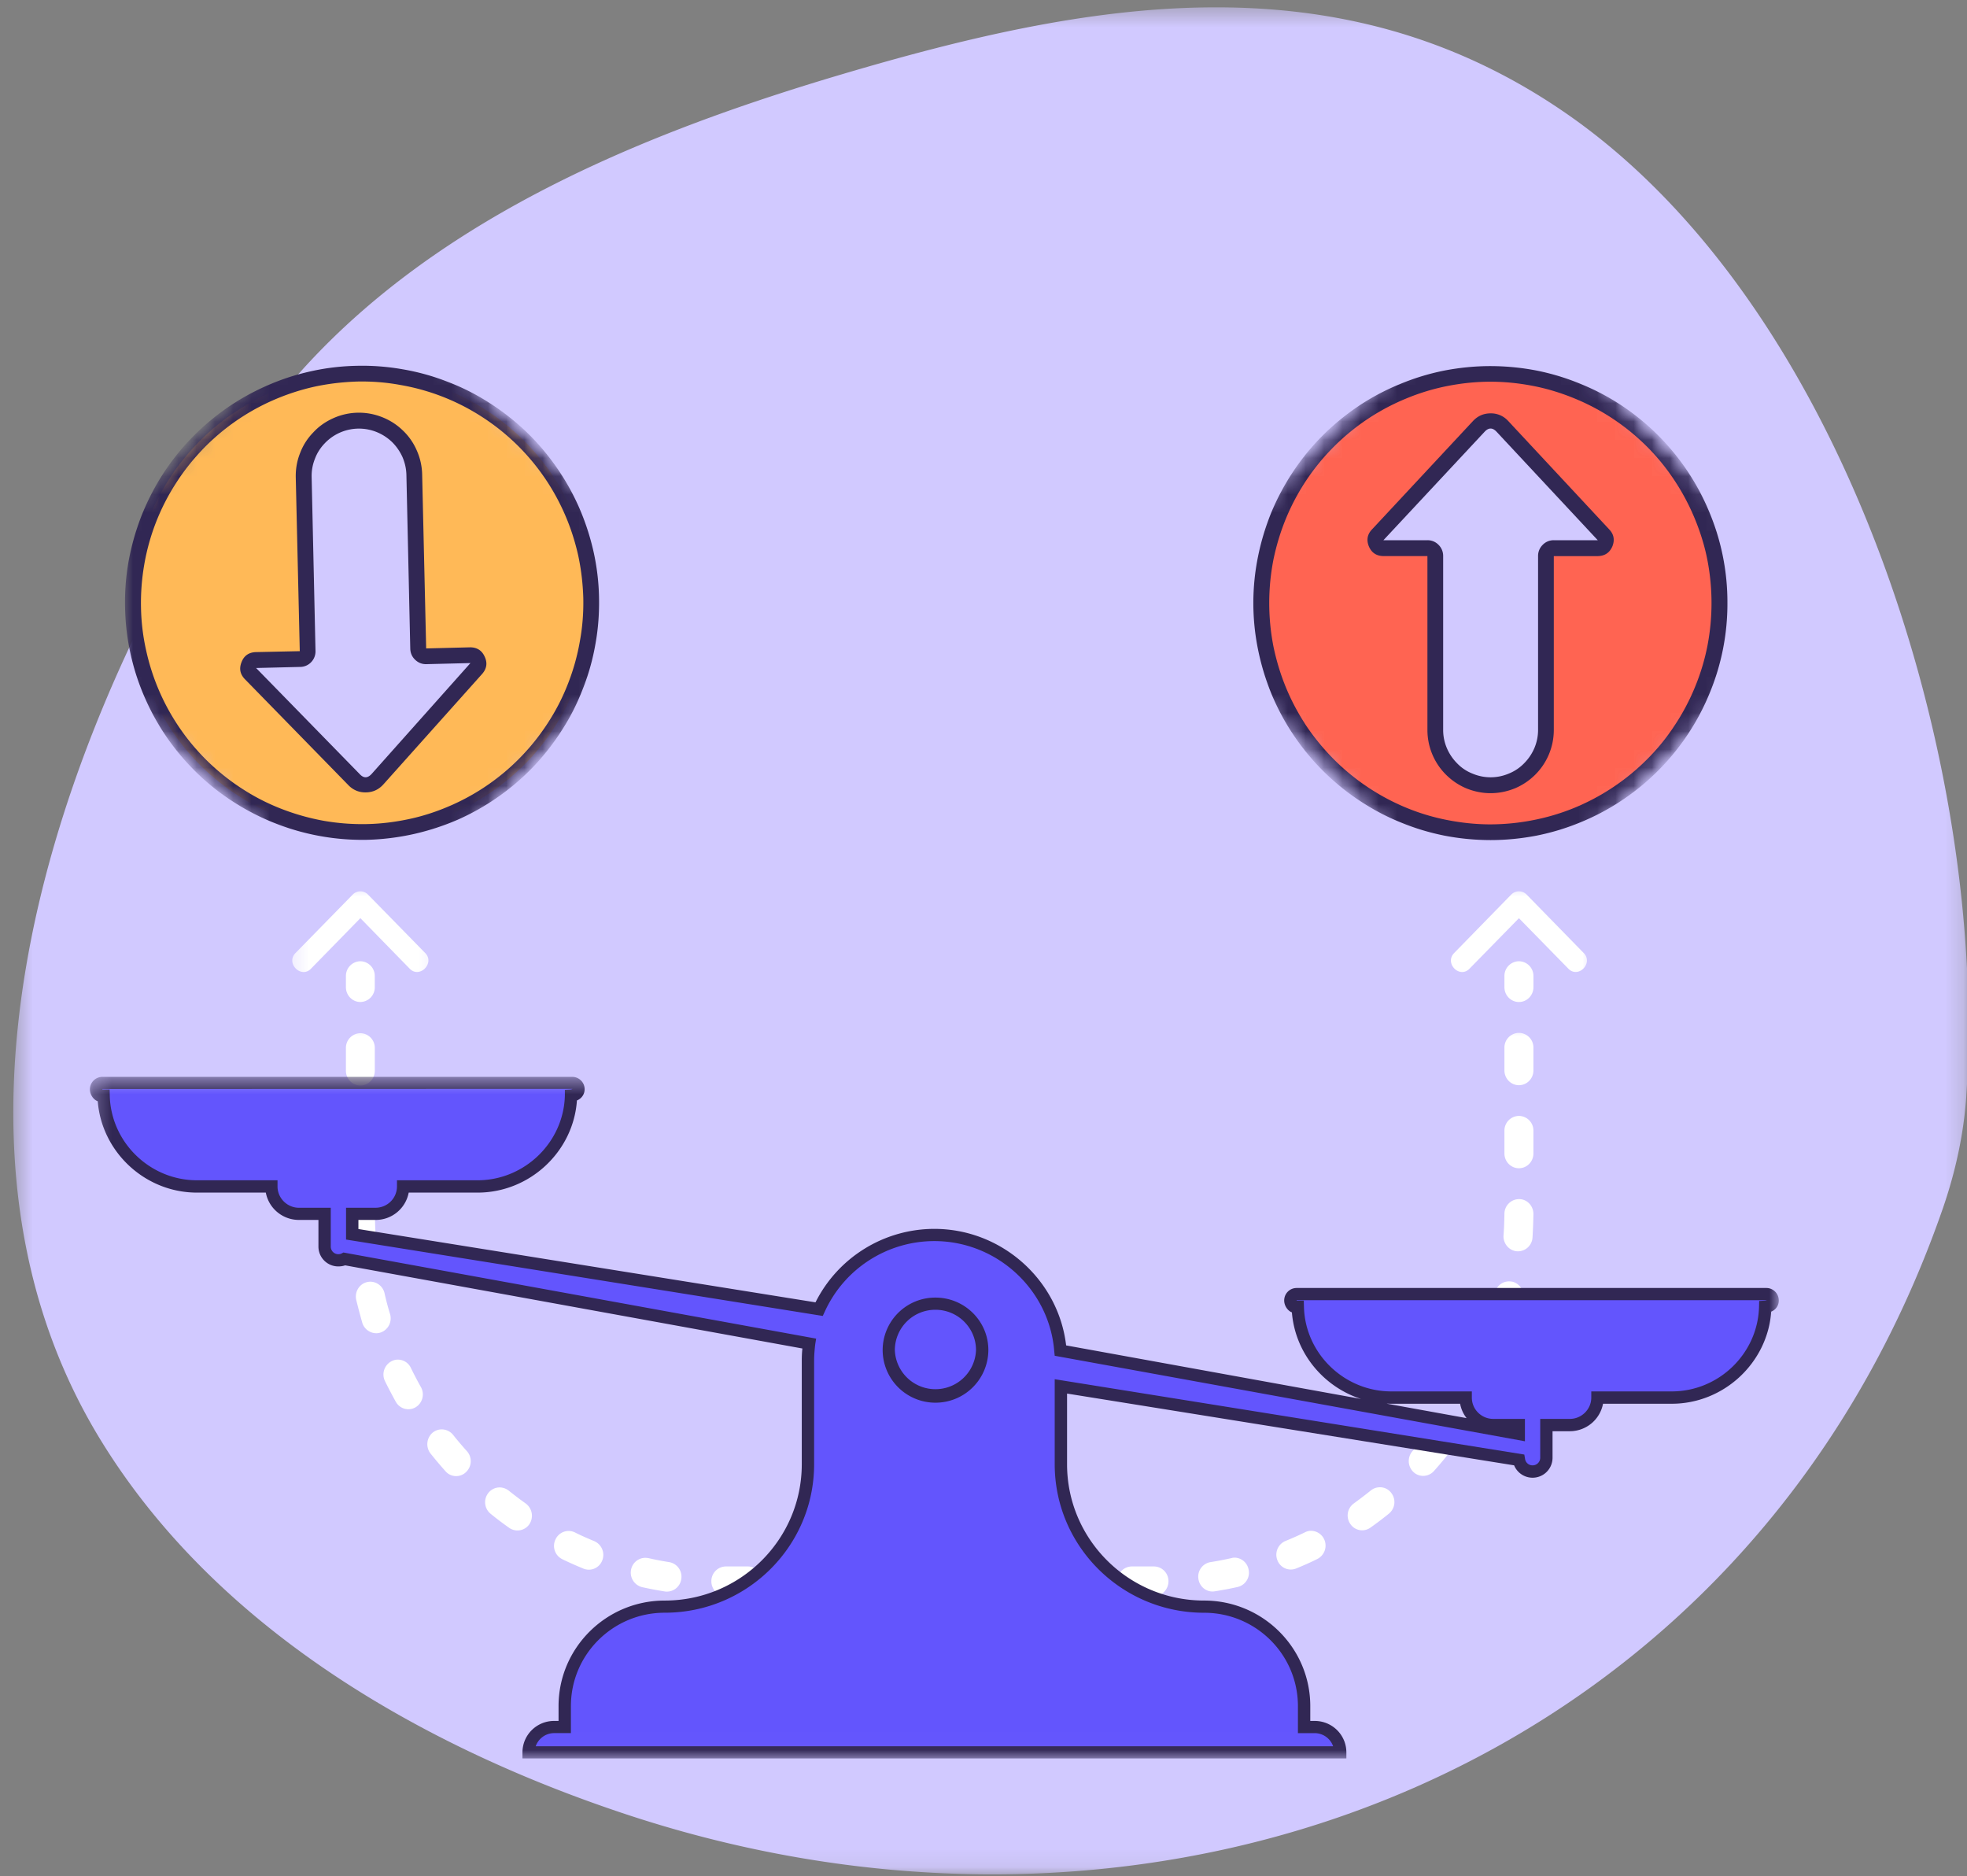 <svg width="108" height="103" viewBox="0 0 108 103" xmlns="http://www.w3.org/2000/svg" xmlns:xlink="http://www.w3.org/1999/xlink">
    <rect x="0" y="0" width="108" height="103" fill="#808080" stroke="none"/>
    <defs>
        <path id="uq2yj6uvya" d="M.44.407h107.348v102.492H.441z"/>
        <path id="so0xdl4opc" d="M0 0h67.244v32.071H0z"/>
        <path id="76trflwv3e" d="M.322.89h8.355v5.617H.322z"/>
        <path id="3e9d5tj28g" d="M0 .89h8.999v5.617H0z"/>
        <path id="c4sj7y5sci" d="M.305.55h92.731V37.97H.305z"/>
        <path id="0fsq7wfayk" d="M0 0h26.03v28.199H0z"/>
        <path id="bzha96r7km" d="m36.986 18.04-17.99 18.81L.187 18.87 18.166.05z"/>
        <path id="ksb0sq79po" d="m36.986 18.04-17.99 18.81L.187 18.87 18.166.05z"/>
        <path id="nwiv8t6fxq" d="M0 0h28.199v28.199H0z"/>
        <path id="4udx7i1jds" d="m36.986 18.04-17.99 18.81L.187 18.87 18.166.05z"/>
        <path id="vmuyyc75uu" d="m36.986 18.04-17.99 18.81L.187 18.87 18.166.05z"/>
        <path id="8ce4fzm2rw" d="M0 0h17.353v23.86H0z"/>
        <path id="kw0g6zrx6y" d="m36.986 18.04-17.99 18.81L.187 18.87 18.166.05z"/>
        <path id="jd4t4971rA" d="m36.986 18.04-17.99 18.81L.187 18.87 18.166.05z"/>
        <path id="zjob2evfsC" d="M0 0h28.199v28.199H0z"/>
        <path id="vg2pr7aroE" d="M.229 18.463 18.633.06l18.412 18.404-18.412 18.404z"/>
        <path id="4h2yu1dbgG" d="M.229 18.463 18.633.06l18.412 18.404-18.412 18.404z"/>
        <path id="az4bcew24I" d="M0 0h15.184v23.86H0z"/>
        <path id="udkmccewdK" d="M.229 18.463 18.633.06l18.412 18.404-18.412 18.404z"/>
        <path id="uog0ytv8nM" d="M.229 18.463 18.633.06l18.412 18.404-18.412 18.404z"/>
    </defs>
    <g fill="none" fill-rule="evenodd">
        <g transform="translate(.293)">
            <mask id="8xqbp7ha9b" fill="#fff">
                <use xlink:href="#uq2yj6uvya"/>
            </mask>
            <path d="M107.67 60.177c-.144 2.085-.593 4.135-1.271 6.11-10.575 30.562-42.545 43.188-72.337 33.308-11.201-3.712-22.411-10.168-28.75-20.412-9.811-15.845-3.185-36.613 5.576-51.34a59.325 59.325 0 0 1 3.059-4.643C21.48 12.87 33.987 7.617 45.883 4.093 59.33.11 72.972-2.415 85.453 6.058c15.6 10.575 23.42 35.91 22.217 54.077v.042" fill="#D1C9FF" fill-rule="nonzero" mask="url(#8xqbp7ha9b)"/>
        </g>
        <path d="M83.398 52.771a.805.805 0 0 0-.796.814v.61c0 .449.356.813.796.813.44 0 .797-.364.797-.813v-.61a.805.805 0 0 0-.797-.814z" fill="#FFF" fill-rule="nonzero"/>
        <g transform="translate(17.646 56.398)">
            <mask id="iudioudidd" fill="#fff">
                <use xlink:href="#so0xdl4opc"/>
            </mask>
            <path d="M65.752.305a.805.805 0 0 0-.796.813v1.246c0 .45.356.813.796.813.441 0 .797-.364.797-.813V1.118a.805.805 0 0 0-.797-.813zM2.144.322a.805.805 0 0 0-.797.813v1.246c0 .45.356.813.797.813a.803.803 0 0 0 .788-.813V1.135a.803.803 0 0 0-.788-.813zm63.608 4.542a.805.805 0 0 0-.796.813v1.246c0 .449.356.813.796.813.441 0 .797-.364.797-.813V5.677a.805.805 0 0 0-.797-.813zm-63.608.025a.805.805 0 0 0-.797.814v1.245c0 .45.356.814.797.814a.803.803 0 0 0 .788-.814V5.703a.803.803 0 0 0-.788-.814zm63.608 4.542a.808.808 0 0 0-.796.805c-.008.39-.017.796-.05 1.186-.026.449.304.839.736.873a.805.805 0 0 0 .856-.754c.026-.424.043-.865.051-1.288 0-.45-.347-.822-.788-.822h-.009zm-63.608.017h-.009a.805.805 0 0 0-.788.822c.009.432.026.864.051 1.296.034.45.415.78.856.754a.808.808 0 0 0 .729-.873 18.757 18.757 0 0 1-.043-1.194.808.808 0 0 0-.796-.805zm63.066 4.499a.787.787 0 0 0-.77.619c-.094.39-.196.78-.306 1.152a.805.805 0 0 0 .525 1.017.785.785 0 0 0 .992-.543c.127-.406.237-.83.33-1.245a.819.819 0 0 0-.584-.983c-.068-.009-.127-.017-.187-.017zm-62.524.017a.756.756 0 0 0-.186.025c-.424.102-.687.543-.585.983.102.415.212.83.33 1.246.128.423.577.67.992.542a.824.824 0 0 0 .534-1.017c-.119-.381-.22-.77-.305-1.152a.81.81 0 0 0-.78-.627zm61.016 4.262a.815.815 0 0 0-.72.45c-.17.355-.356.71-.543 1.058-.22.39-.093.89.289 1.11a.787.787 0 0 0 1.084-.305c.212-.373.415-.754.602-1.135a.82.82 0 0 0-.365-1.093.726.726 0 0 0-.347-.085zm-59.5.017a.726.726 0 0 0-.347.085.823.823 0 0 0-.364 1.093c.186.381.39.762.593 1.135.22.39.703.525 1.085.305a.823.823 0 0 0 .296-1.11 20.84 20.84 0 0 1-.55-1.05.786.786 0 0 0-.712-.458zm57.094 3.813a.762.762 0 0 0-.619.305c-.246.305-.5.61-.763.898a.832.832 0 0 0 .043 1.152c.322.305.83.28 1.127-.05.28-.314.559-.644.822-.975a.823.823 0 0 0-.11-1.144.765.765 0 0 0-.5-.186zm-54.687.017a.785.785 0 0 0-.5.178.834.834 0 0 0-.118 1.144c.27.339.542.66.83.983a.776.776 0 0 0 1.118.042.824.824 0 0 0 .051-1.152 19.376 19.376 0 0 1-.762-.899.803.803 0 0 0-.619-.296zm51.51 3.177c-.17 0-.34.051-.492.17-.305.246-.619.483-.932.712a.814.814 0 0 0-.204 1.126.778.778 0 0 0 1.102.212c.347-.245.686-.5 1.017-.77a.816.816 0 0 0 .135-1.136.763.763 0 0 0-.627-.314zm-48.332.009a.786.786 0 0 0-.627.313.816.816 0 0 0 .135 1.136c.33.27.67.525 1.017.77a.793.793 0 0 0 1.11-.203.838.838 0 0 0-.203-1.135 19.538 19.538 0 0 1-.94-.712.841.841 0 0 0-.492-.17zm44.552 2.38a.717.717 0 0 0-.339.086c-.347.169-.712.33-1.068.474a.818.818 0 0 0-.44 1.06.787.787 0 0 0 1.034.448c.39-.16.78-.33 1.152-.517a.825.825 0 0 0 .381-1.084.806.806 0 0 0-.72-.466zm-40.773.01a.794.794 0 0 0-.712.465.814.814 0 0 0 .373 1.085c.381.186.77.356 1.16.517a.787.787 0 0 0 1.034-.45.822.822 0 0 0-.44-1.059c-.365-.152-.72-.305-1.068-.482a.829.829 0 0 0-.347-.077zm36.57 1.465a.546.546 0 0 0-.17.026c-.38.084-.77.16-1.152.22a.806.806 0 0 0-.66.923c.067.45.474.755.906.678.415-.067.839-.144 1.246-.237a.801.801 0 0 0 .601-.966.794.794 0 0 0-.77-.644zm-32.35.009a.804.804 0 0 0-.78.635.823.823 0 0 0 .601.975c.416.093.83.169 1.246.237a.8.8 0 0 0 .907-.678.81.81 0 0 0-.661-.932c-.382-.06-.771-.136-1.144-.22-.06-.009-.119-.017-.17-.017zm27.927.474h-1.22a.81.81 0 0 0-.796.814c0 .449.364.813.796.813h1.22c.44 0 .797-.364.797-.813a.805.805 0 0 0-.797-.814zm-4.457 0h-1.22a.805.805 0 0 0-.796.814c0 .449.356.813.796.813h1.22c.44 0 .797-.364.797-.813a.805.805 0 0 0-.797-.814zm-4.457 0h-1.22a.805.805 0 0 0-.796.814c0 .449.356.813.796.813h1.22a.803.803 0 0 0 .788-.813.803.803 0 0 0-.788-.814zm-4.465 0h-1.212a.805.805 0 0 0-.796.814c0 .449.356.813.796.813h1.212c.44 0 .796-.364.796-.813a.805.805 0 0 0-.796-.814zm-4.457 0h-1.212a.805.805 0 0 0-.796.814c0 .449.356.813.796.813h1.212c.44 0 .797-.364.797-.813a.805.805 0 0 0-.797-.814zm-4.457 0h-1.212a.805.805 0 0 0-.796.814c0 .449.356.813.796.813h1.212c.44 0 .797-.364.797-.813a.805.805 0 0 0-.797-.814z" fill="#FFF" fill-rule="nonzero" mask="url(#iudioudidd)"/>
        </g>
        <path d="M19.79 52.771a.805.805 0 0 0-.797.814v.61c0 .449.356.813.796.813a.803.803 0 0 0 .788-.813v-.61a.803.803 0 0 0-.788-.814z" fill="#FFF" fill-rule="nonzero"/>
        <g transform="translate(15.477 47.721)">
            <mask id="f50u1sfu6f" fill="#fff">
                <use xlink:href="#76trflwv3e"/>
            </mask>
            <path d="M.746 4.601 3.889 1.39a.583.583 0 0 1 .84 0L7.871 4.6c.542.55-.305 1.415-.848.864L3.89 2.254h.84L1.592 5.465c-.542.551-1.39-.305-.847-.864z" fill="#FFF" fill-rule="nonzero" mask="url(#f50u1sfu6f)"/>
        </g>
        <g transform="translate(78.382 47.721)">
            <mask id="xro9hkiuuh" fill="#fff">
                <use xlink:href="#3e9d5tj28g"/>
            </mask>
            <path d="M1.457 4.601 4.593 1.39a.593.593 0 0 1 .847 0L8.575 4.6c.542.55-.297 1.415-.839.864L4.593 2.254h.847L2.296 5.465c-.542.551-1.38-.305-.839-.864z" fill="#FFF" fill-rule="nonzero" mask="url(#xro9hkiuuh)"/>
        </g>
        <g transform="translate(4.63 58.567)">
            <mask id="yvgesrsvwj" fill="#fff">
                <use xlink:href="#c4sj7y5sci"/>
            </mask>
            <g mask="url(#yvgesrsvwj)" fill-rule="nonzero">
                <path d="M92.35 12.481H66.566a.344.344 0 0 0-.347.348c0 .186.152.347.228.347h.178c.068 2.762 2.339 4.982 5.135 4.982h4.084c0 .83.678 1.508 1.517 1.508h1.398v.483l-25.166-4.575c-.28-3.55-3.27-6.347-6.922-6.347a6.961 6.961 0 0 0-6.33 4.076L14.71 9.193V8.075h1.279c.839 0 1.517-.678 1.517-1.508h4.084c2.796 0 5.067-2.229 5.135-4.991.27-.017.406-.161.406-.347a.349.349 0 0 0-.347-.348H1a.356.356 0 0 0-.356.348c0 .195.161.355.237.355h.178c.06 2.763 2.33 4.983 5.126 4.983h4.085c0 .83.686 1.508 1.516 1.508h1.407v1.796c0 .416.339.754.754.754a.859.859 0 0 0 .33-.076L39.8 15.193a6.825 6.825 0 0 0-.068.94v5.686c0 4.321-3.516 7.812-7.863 7.812-3.034 0-5.49 2.449-5.49 5.465v1.144h-.585c-.771 0-1.407.627-1.407 1.398h44.57a1.4 1.4 0 0 0-1.399-1.398h-.584v-1.144c0-3.016-2.458-5.465-5.491-5.465-4.347 0-7.863-3.491-7.863-7.812v-4.28l25.148 4.042c.06.356.373.636.755.636a.756.756 0 0 0 .754-.754v-1.797h1.288c.83 0 1.516-.677 1.516-1.508h4.076c2.805 0 5.075-2.22 5.135-4.99.27-.018.415-.162.415-.34a.35.35 0 0 0-.356-.347" fill="#6355FD"/>
                <path d="m71.497 18.489 4.398.796a1.803 1.803 0 0 1-.356-.788H71.76c-.085 0-.178-.008-.263-.008zm-46.713 18.81h43.782a1.073 1.073 0 0 0-1.009-.72h-.923v-1.483c0-2.83-2.305-5.126-5.152-5.126-4.525 0-8.202-3.652-8.202-8.151v-4.67l25.784 4.136.042.246a.413.413 0 0 0 .416.347.416.416 0 0 0 .415-.415v-2.135h1.627c.644 0 1.177-.526 1.177-1.17v-.339h4.415c2.593 0 4.736-2.084 4.796-4.66l.008-.305.305-.017c.085-.008.11-.025.11-.025h-25.81v.025h.39l.01.33c.058 2.568 2.21 4.652 4.795 4.652h4.423v.34c0 .643.525 1.169 1.178 1.169h1.737v1.228L53.28 15.862l-.026-.254c-.27-3.39-3.16-6.042-6.583-6.042a6.615 6.615 0 0 0-6.016 3.873l-.11.237L14.37 9.482V7.736h1.618c.652 0 1.178-.525 1.178-1.17v-.338h4.423c2.584 0 4.736-2.085 4.796-4.66v-.305l.313-.017c.076-.009.102-.034.102-.034L1 1.22C.99 1.23.99 1.237.99 1.246h.399l.008.33c.06 2.567 2.203 4.652 4.787 4.652h4.424v.339c0 .644.533 1.17 1.177 1.17h1.746V9.87a.416.416 0 0 0 .601.373l.094-.05L40.18 14.92l-.05.314c-.035.305-.06.602-.06.898v5.686c0 4.499-3.677 8.15-8.202 8.15-2.847 0-5.152 2.297-5.152 5.127v1.483h-.923c-.466 0-.865.305-1.009.72zm44.51.67H24.056v-.33c0-.958.78-1.73 1.737-1.73h.245v-.813c0-3.194 2.61-5.795 5.83-5.795 4.152 0 7.524-3.356 7.524-7.482v-5.686c0-.22.009-.44.034-.67L14.32 10.898c-.119.042-.246.059-.373.059a1.088 1.088 0 0 1-1.093-1.085V8.405h-1.068c-.906 0-1.66-.643-1.821-1.5h-3.78C3.338 6.906.957 4.678.737 1.89.5 1.805.305 1.525.305 1.229A.69.69 0 0 1 1 .55h25.784c.381 0 .686.305.686.678 0 .245-.135.5-.423.618-.195 2.813-2.593 5.059-5.457 5.059h-3.78a1.842 1.842 0 0 1-1.821 1.5h-.94v.5l25.097 4.024a7.304 7.304 0 0 1 6.525-4.033c3.686 0 6.812 2.788 7.236 6.397l16.192 2.94c-2.067-.669-3.618-2.525-3.796-4.753-.229-.085-.423-.364-.423-.652 0-.382.305-.687.686-.687H92.35c.381 0 .686.305.686.687a.65.65 0 0 1-.415.61c-.203 2.813-2.601 5.058-5.465 5.058h-3.77a1.856 1.856 0 0 1-1.822 1.508h-.95v1.458a1.096 1.096 0 0 1-2.11.415l-24.546-3.94v3.88c0 4.127 3.372 7.483 7.524 7.483 3.22 0 5.83 2.6 5.83 5.795v.814h.245c.958 0 1.737.77 1.737 1.728v.33" fill="#312754"/>
            </g>
        </g>
        <path d="M53.928 74.116a2.557 2.557 0 0 1-2.567 2.55 2.562 2.562 0 0 1-2.568-2.55 2.562 2.562 0 0 1 2.568-2.55 2.557 2.557 0 0 1 2.567 2.55" fill="#6355FD" fill-rule="nonzero"/>
        <path d="M51.36 71.904a2.222 2.222 0 0 0-2.228 2.212 2.23 2.23 0 0 0 4.457 0c0-1.22-1-2.212-2.228-2.212zm0 5.101a2.895 2.895 0 0 1-2.897-2.89 2.888 2.888 0 0 1 2.898-2.88c1.601 0 2.906 1.288 2.906 2.88a2.902 2.902 0 0 1-2.906 2.89" fill="#312754" fill-rule="nonzero"/>
        <g transform="translate(6.8 19.522)">
            <mask id="wn9gxrhp2l" fill="#fff">
                <use xlink:href="#0fsq7wfayk"/>
            </mask>
            <g mask="url(#wn9gxrhp2l)">
                <g transform="translate(-5.507 -4.88)">
                    <mask id="5au12etl0n" fill="#fff">
                        <use xlink:href="#bzha96r7km"/>
                    </mask>
                    <g mask="url(#5au12etl0n)">
                        <mask id="spfs3nshup" fill="#fff">
                            <use xlink:href="#ksb0sq79po"/>
                        </mask>
                        <path d="M27.682 27.148a12.52 12.52 0 0 0 1.517-1.949 12.44 12.44 0 0 0 1.118-2.194c.297-.771.517-1.568.661-2.381a12.54 12.54 0 0 0-.881-7.245 12.527 12.527 0 0 0-4.762-5.542 12.517 12.517 0 0 0-7.033-1.965c-.83.017-1.644.119-2.449.297-.805.177-1.584.44-2.347.77-.754.331-1.466.738-2.144 1.212a12.118 12.118 0 0 0-1.872 1.61 13.037 13.037 0 0 0-1.525 1.94 12.622 12.622 0 0 0-1.957 7.033c.016.83.118 1.644.296 2.45.178.804.432 1.584.771 2.346.33.754.737 1.466 1.212 2.144a12.542 12.542 0 0 0 1.601 1.873 13.108 13.108 0 0 0 1.949 1.525c.695.44 1.423.813 2.195 1.11.77.296 1.567.517 2.38.66a12.54 12.54 0 0 0 4.907-.11 12.005 12.005 0 0 0 2.338-.77 12.2 12.2 0 0 0 2.152-1.212 12.982 12.982 0 0 0 1.873-1.602zm-15.226-4.812c-.136-.136-.161-.297-.094-.475.077-.17.204-.263.39-.263l2.423-.059c.289-.008.424-.152.424-.44l-.22-9.541c-.009-.407.06-.797.212-1.17a3.041 3.041 0 0 1 1.601-1.677 3.035 3.035 0 0 1 1.152-.255 3.038 3.038 0 0 1 2.17.84 3.068 3.068 0 0 1 .94 2.126l.212 9.54c.008.289.161.425.449.425l2.415-.06c.186 0 .322.085.407.254a.4.4 0 0 1-.077.466L19.43 28.14a.826.826 0 0 1-.627.288.831.831 0 0 1-.644-.254l-5.702-5.838z" fill="#FFB957" fill-rule="nonzero" mask="url(#spfs3nshup)"/>
                    </g>
                </g>
            </g>
        </g>
        <g transform="translate(6.8 19.522)">
            <mask id="1bt0yq9w1r" fill="#fff">
                <use xlink:href="#nwiv8t6fxq"/>
            </mask>
            <g mask="url(#1bt0yq9w1r)">
                <g transform="translate(-5.507 -4.88)">
                    <mask id="zoggw8v9zt" fill="#fff">
                        <use xlink:href="#4udx7i1jds"/>
                    </mask>
                    <g mask="url(#zoggw8v9zt)">
                        <mask id="3kljz9oyav" fill="#fff">
                            <use xlink:href="#vmuyyc75uu"/>
                        </mask>
                        <path d="M27.995 27.445a13.322 13.322 0 0 0 1.568-2.008c.466-.72.847-1.483 1.152-2.28.314-.796.543-1.618.687-2.457.152-.839.212-1.686.195-2.542a12.704 12.704 0 0 0-.305-2.533 13.522 13.522 0 0 0-.797-2.424 13 13 0 0 0-1.254-2.22 12.96 12.96 0 0 0-1.66-1.94 13.323 13.323 0 0 0-2.009-1.568 12.244 12.244 0 0 0-2.28-1.152 12.458 12.458 0 0 0-2.456-.686 12.805 12.805 0 0 0-2.542-.195c-.856.017-1.704.118-2.534.305-.839.186-1.644.449-2.423.796-.788.348-1.525.763-2.229 1.254a13.33 13.33 0 0 0-1.932 1.661A12.853 12.853 0 0 0 7.6 11.464c-.457.72-.838 1.483-1.152 2.28a13.736 13.736 0 0 0-.686 2.457 12.797 12.797 0 0 0-.187 2.542c.017.856.119 1.703.305 2.533.187.84.45 1.644.797 2.424.347.788.762 1.525 1.254 2.228a13.33 13.33 0 0 0 1.66 1.932 12.8 12.8 0 0 0 2.009 1.568 13.066 13.066 0 0 0 7.279 2.034 13.452 13.452 0 0 0 2.533-.314c.83-.187 1.644-.45 2.423-.788a13 13 0 0 0 2.22-1.254 12.96 12.96 0 0 0 1.94-1.661zM9.803 10.058a12.108 12.108 0 0 1 3.881-2.72 12.414 12.414 0 0 1 2.263-.746c.78-.17 1.567-.262 2.364-.288.796-.017 1.584.042 2.372.187a11.984 11.984 0 0 1 4.423 1.711A12.109 12.109 0 0 1 29.7 13.55c.322.728.567 1.483.745 2.262.17.78.263 1.568.288 2.364.017.797-.042 1.593-.186 2.373-.136.788-.347 1.55-.636 2.296a11.651 11.651 0 0 1-1.076 2.127 12.108 12.108 0 0 1-5.347 4.593c-.728.321-1.482.575-2.262.745-.78.17-1.567.271-2.364.288a12.332 12.332 0 0 1-2.372-.178 12.656 12.656 0 0 1-2.296-.644 11.651 11.651 0 0 1-2.127-1.076 12.109 12.109 0 0 1-5.33-7.609 11.71 11.71 0 0 1-.288-2.364c-.017-.797.042-1.585.178-2.373a11.983 11.983 0 0 1 1.712-4.423c.423-.669.915-1.296 1.465-1.872z" fill="#312754" fill-rule="nonzero" mask="url(#3kljz9oyav)"/>
                    </g>
                </g>
            </g>
        </g>
        <g transform="translate(11.138 21.692)">
            <mask id="elsufli6mx" fill="#fff">
                <use xlink:href="#8ce4fzm2rw"/>
            </mask>
            <g mask="url(#elsufli6mx)">
                <g transform="translate(-9.846 -7.05)">
                    <mask id="dmyj5x3ckz" fill="#fff">
                        <use xlink:href="#kw0g6zrx6y"/>
                    </mask>
                    <g mask="url(#dmyj5x3ckz)">
                        <mask id="tcvfwn7prB" fill="#fff">
                            <use xlink:href="#jd4t4971rA"/>
                        </mask>
                        <path d="m19.751 28.428 5.44-6.084c.246-.288.288-.602.127-.94-.153-.34-.424-.509-.797-.509l-2.414.06-.22-9.55a3.413 3.413 0 0 0-.297-1.322 3.323 3.323 0 0 0-.771-1.101 3.416 3.416 0 0 0-1.144-.729 3.436 3.436 0 0 0-2.66.06c-.416.186-.789.44-1.102.779-.322.33-.568.712-.73 1.144-.169.423-.245.872-.236 1.33l.22 9.54-2.423.052c-.373.017-.636.195-.771.542-.144.356-.085.66.169.932l5.711 5.847c.263.262.585.39.957.38.373-.008.687-.152.941-.431zm-6.982-6.398 2.415-.059a.84.84 0 0 0 .61-.263.849.849 0 0 0 .237-.618l-.212-9.54c-.008-.348.051-.679.178-1 .119-.323.305-.61.543-.857a2.591 2.591 0 0 1 2.821-.627c.322.127.602.305.856.543.246.237.44.517.585.83.135.314.212.644.22.991l.212 9.541c.008.238.093.44.271.61.17.161.381.246.619.238l2.414-.06-5.431 6.093c-.212.228-.424.237-.635.017l-5.703-5.839z" fill="#312754" fill-rule="nonzero" mask="url(#tcvfwn7prB)"/>
                    </g>
                </g>
            </g>
        </g>
        <g transform="translate(67.536 19.522)">
            <mask id="zc11xglwsD" fill="#fff">
                <use xlink:href="#zjob2evfsC"/>
            </mask>
            <g mask="url(#zc11xglwsD)">
                <g transform="translate(-4.338 -4.88)">
                    <mask id="4klg74d61F" fill="#fff">
                        <use xlink:href="#vg2pr7aroE"/>
                    </mask>
                    <g mask="url(#4klg74d61F)">
                        <mask id="qugi0172nH" fill="#fff">
                            <use xlink:href="#4h2yu1dbgG"/>
                        </mask>
                        <g mask="url(#qugi0172nH)" fill-rule="nonzero">
                            <path d="M9.736 9.566a12.973 12.973 0 0 0-1.56 1.907 12.485 12.485 0 0 0-1.16 2.177 12.19 12.19 0 0 0-.72 2.356 12.643 12.643 0 0 0-.238 2.457c0 .83.077 1.644.238 2.457.16.805.398 1.593.72 2.356.313.763.703 1.491 1.16 2.178.458.686.984 1.321 1.56 1.906.584.585 1.22 1.102 1.906 1.568.695.457 1.415.847 2.178 1.16.762.314 1.55.551 2.364.712.805.161 1.627.246 2.449.246.83 0 1.644-.085 2.457-.246a12.41 12.41 0 0 0 4.533-1.873 13.029 13.029 0 0 0 1.907-1.567 12.507 12.507 0 0 0 2.728-4.084c.314-.763.56-1.55.72-2.356a12.58 12.58 0 0 0 .237-2.457c0-.822-.076-1.644-.237-2.457a12.81 12.81 0 0 0-1.88-4.533 12.507 12.507 0 0 0-1.568-1.907A13.029 13.029 0 0 0 25.623 8a13.003 13.003 0 0 0-2.169-1.161c-.763-.314-1.55-.55-2.364-.712a12.588 12.588 0 0 0-2.457-.246c-.822 0-1.644.085-2.45.246-.813.161-1.6.398-2.363.712-.763.322-1.483.703-2.178 1.16-.686.467-1.322.984-1.906 1.568zm15.116 5.16c.127.136.153.289.085.467a.413.413 0 0 1-.398.262h-2.424c-.288 0-.432.144-.432.432v9.541c0 .407-.076.788-.229 1.161a3.136 3.136 0 0 1-.66.983c-.289.288-.61.508-.984.66a3.048 3.048 0 0 1-2.321 0 2.991 2.991 0 0 1-.992-.66c-.28-.28-.5-.61-.652-.983a3.025 3.025 0 0 1-.237-1.16v-9.542c0-.288-.144-.432-.432-.432H12.76c-.195 0-.322-.093-.399-.262-.076-.178-.05-.33.077-.466l5.575-5.974a.845.845 0 0 1 .636-.271c.245 0 .457.093.635.27l5.567 5.975z" fill="#FF6452"/>
                            <path d="M9.43 9.261a12.952 12.952 0 0 0-1.618 1.975A13.303 13.303 0 0 0 6.61 13.48a13.51 13.51 0 0 0-.737 2.44 12.805 12.805 0 0 0 0 5.084c.17.84.415 1.652.737 2.44.33.789.729 1.543 1.203 2.246a12.952 12.952 0 0 0 3.593 3.593c.712.474 1.457.88 2.254 1.203.788.33 1.601.576 2.44.745a13.44 13.44 0 0 0 2.534.246c.855 0 1.703-.085 2.542-.246.839-.169 1.652-.415 2.44-.745a12.797 12.797 0 0 0 2.254-1.203 12.952 12.952 0 0 0 4.787-5.838 12.797 12.797 0 0 0 .991-4.982 12.797 12.797 0 0 0-.99-4.983 12.952 12.952 0 0 0-4.787-5.838 12.756 12.756 0 0 0-2.255-1.195 12.887 12.887 0 0 0-2.44-.745 13.46 13.46 0 0 0-2.542-.246c-.848 0-1.695.085-2.534.246-.839.169-1.652.415-2.44.745-.788.322-1.542.72-2.254 1.195A13.378 13.378 0 0 0 9.431 9.26zm17.795 17.794a12.216 12.216 0 0 1-3.94 2.635c-.738.305-1.5.534-2.28.687a12.31 12.31 0 0 1-2.372.237c-.797 0-1.585-.085-2.364-.237a11.783 11.783 0 0 1-2.28-.687 12.216 12.216 0 0 1-3.94-2.635 12.585 12.585 0 0 1-1.516-1.839c-.441-.669-.814-1.364-1.119-2.101-.305-.737-.534-1.5-.695-2.28a12.436 12.436 0 0 1 0-4.744c.161-.78.39-1.542.695-2.28a12.1 12.1 0 0 1 2.635-3.94 12.098 12.098 0 0 1 3.94-2.626 11.807 11.807 0 0 1 2.28-.695c.78-.153 1.567-.237 2.364-.237.805 0 1.593.084 2.372.237.78.152 1.542.39 2.28.695a12.098 12.098 0 0 1 3.94 2.627 11.677 11.677 0 0 1 1.508 1.847c.44.66.813 1.364 1.118 2.1.305.738.543 1.492.695 2.272a12.436 12.436 0 0 1 0 4.745 11.99 11.99 0 0 1-.695 2.279 12.1 12.1 0 0 1-1.118 2.093c-.44.67-.94 1.28-1.508 1.847z" fill="#312754"/>
                        </g>
                    </g>
                </g>
            </g>
        </g>
        <g transform="translate(74.044 21.692)">
            <mask id="pz3sxdf4dJ" fill="#fff">
                <use xlink:href="#az4bcew24I"/>
            </mask>
            <g mask="url(#pz3sxdf4dJ)">
                <g transform="translate(-10.846 -7.05)">
                    <mask id="u2v5zwg6yL" fill="#fff">
                        <use xlink:href="#udkmccewdK"/>
                    </mask>
                    <g mask="url(#u2v5zwg6yL)">
                        <mask id="cbhp4sr3lN" fill="#fff">
                            <use xlink:href="#uog0ytv8nM"/>
                        </mask>
                        <path d="m17.692 8.456-5.567 5.974c-.254.271-.305.585-.16.932.152.347.414.517.796.525h2.415v9.541a3.465 3.465 0 0 0 1.017 2.457 3.51 3.51 0 0 0 1.126.755c.424.17.865.262 1.322.262.466 0 .907-.093 1.33-.262a3.51 3.51 0 0 0 1.127-.755 3.465 3.465 0 0 0 1.017-2.457v-9.54h2.415c.381-.01.644-.179.797-.526.144-.347.093-.66-.161-.932l-5.567-5.974a1.27 1.27 0 0 0-.95-.406c-.38 0-.694.135-.957.406zm6.838 6.559h-2.415a.832.832 0 0 0-.61.254.851.851 0 0 0-.254.618v9.541c0 .348-.068.678-.203 1a2.67 2.67 0 0 1-.568.839 2.43 2.43 0 0 1-.839.56 2.542 2.542 0 0 1-1.991 0 2.353 2.353 0 0 1-.84-.56 2.67 2.67 0 0 1-.567-.839 2.542 2.542 0 0 1-.203-1v-9.54a.851.851 0 0 0-.254-.62.832.832 0 0 0-.61-.253H12.76l5.567-5.966c.211-.22.423-.22.635 0l5.567 5.966z" fill="#312754" fill-rule="nonzero" mask="url(#cbhp4sr3lN)"/>
                    </g>
                </g>
            </g>
        </g>
    </g>
</svg>
